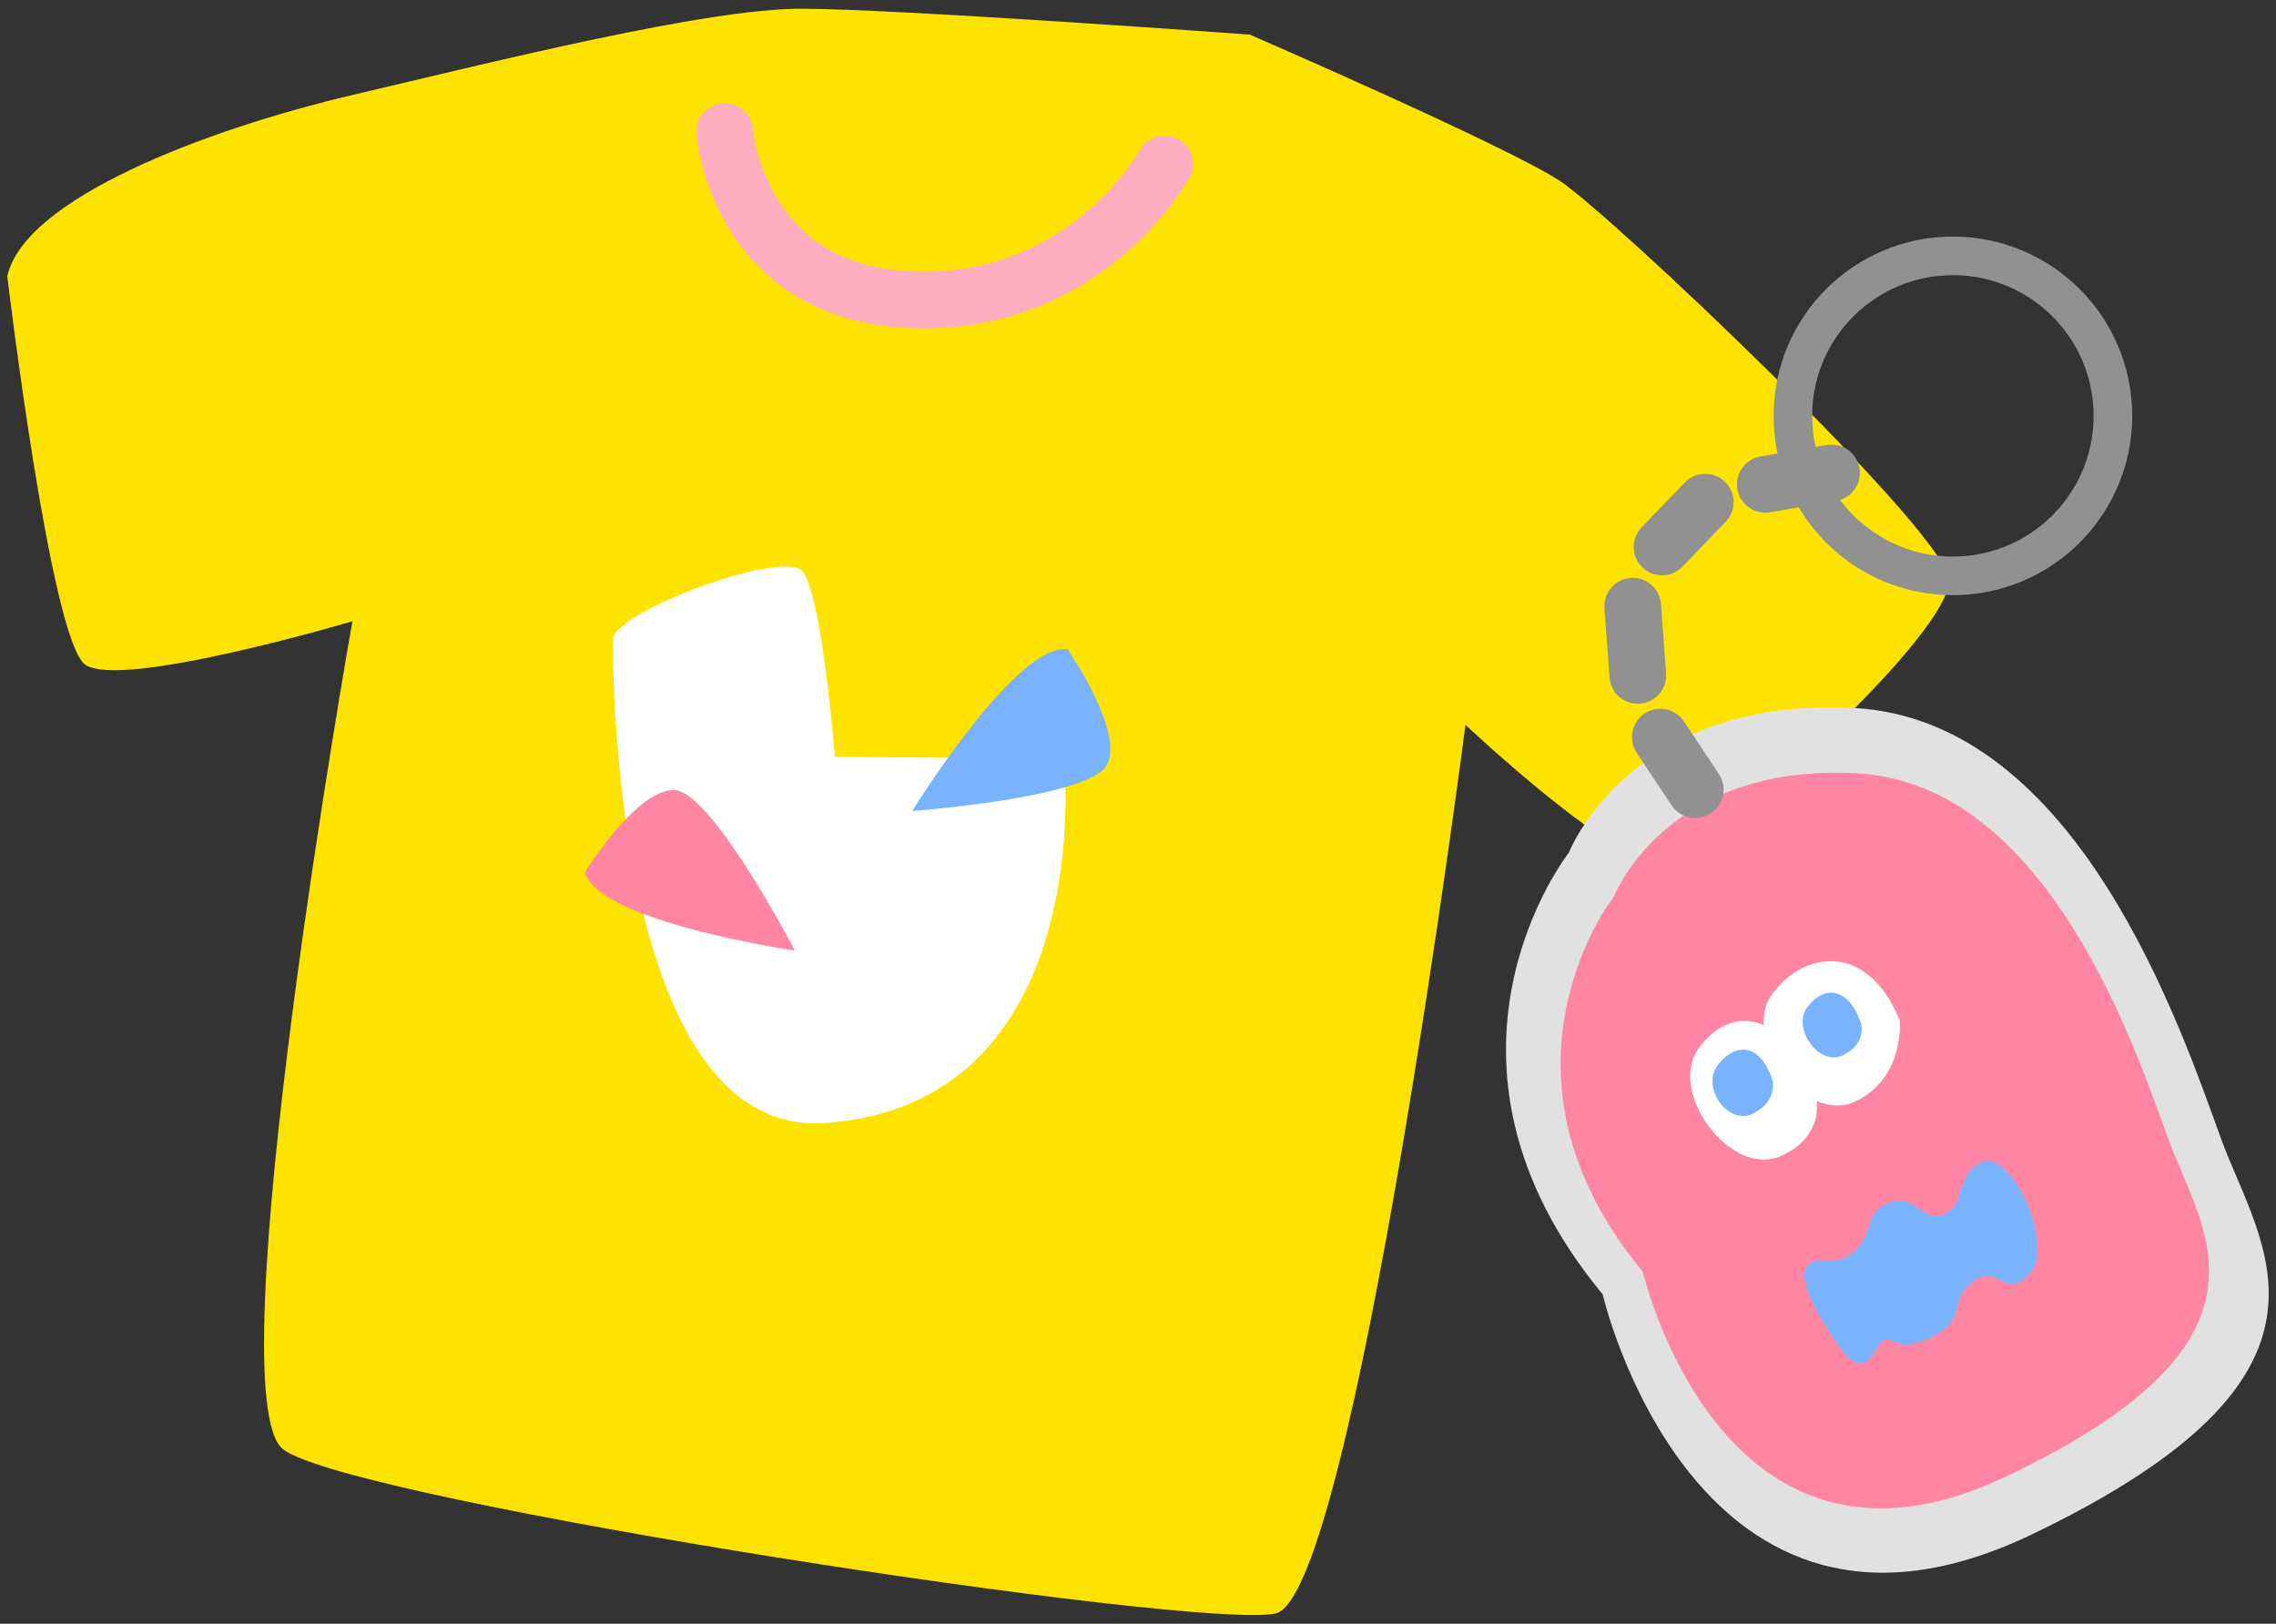 <?xml version="1.0" encoding="utf-8"?>
<!-- Generator: Adobe Illustrator 16.0.0, SVG Export Plug-In . SVG Version: 6.00 Build 0)  -->
<!DOCTYPE svg PUBLIC "-//W3C//DTD SVG 1.1//EN" "http://www.w3.org/Graphics/SVG/1.1/DTD/svg11.dtd">
<svg version="1.1" id="レイヤー_1" xmlns="http://www.w3.org/2000/svg" xmlns:xlink="http://www.w3.org/1999/xlink" x="0px"
	 y="0px" width="178px" height="127px" viewBox="0 0 178 127" enable-background="new 0 0 178 127" xml:space="preserve">
<rect x="0" y="0" width="178" height="127" fill="#333333" stroke="none"/>
<g>
	<path fill="#FFE300" d="M0.57,21.601c0,0,3.374,28.341,6.073,30.366c2.699,2.024,20.918-3.374,20.918-3.374
		s-10.796,60.732-5.399,64.78c5.399,4.051,71.529,14.171,77.602,12.822c6.073-1.35,14.846-69.505,14.846-69.505
		s12.146,11.473,15.521,10.797c3.374-0.675,22.942-18.22,22.269-22.267c-0.676-4.05-26.317-28.343-30.366-31.042
		C117.984,11.48,97.74,2.707,97.74,2.707S70.074,0.682,62.651,0.682c-7.423,0-23.618,4.05-35.089,6.748
		C16.09,10.129,1.919,15.527,0.57,21.601z"/>
	<path fill="none" stroke="#FFAEC2" stroke-width="4.434" stroke-linecap="round" stroke-miterlimit="10" d="M91.083,12.824
		c0,0-6.073,11.135-19.737,10.628C57.683,22.945,56.67,10.295,56.67,10.295"/>
	<path fill="#FFFFFF" d="M47.931,49.931c0,0-0.457,39.066,16.577,37.902c17.032-1.165,19.413-18.68,18.727-28.482L65.3,59.194
		c0,0-1.03-12.862-2.558-14.532C61.215,42.992,48.35,47.707,47.931,49.931z"/>
	<path fill="#79B3FF" d="M83.492,50.78c0,0,4.554,6.579,3.037,9.108c-1.519,2.531-15.182,3.544-15.182,3.544
		S79.443,50.273,83.492,50.78z"/>
	<path fill="#FF86A2" d="M45.736,68.219c0,0,4.231-6.792,7.157-6.4c2.925,0.39,9.276,12.529,9.276,12.529
		S46.878,72.137,45.736,68.219z"/>
	<g>
		<path fill="#E1E1E2" d="M122.69,66.7c0,0-12.645,16.047,2.648,34.534c0,0,7.26,31.361,33.51,18.807
			c26.248-12.557,17.961-22.461,14.856-30.976c-3.104-8.514-11.141-32.732-28.692-33.689C127.459,54.419,122.69,66.7,122.69,66.7z"
			/>
		<path fill="#FF86A2" d="M126.224,70.108c0,0-10.748,13.643,2.253,29.359c0,0,6.173,26.661,28.487,15.987
			s15.27-19.095,12.631-26.333c-2.641-7.237-9.472-27.826-24.393-28.64C130.278,59.669,126.224,70.108,126.224,70.108z"/>
		
			<line fill="none" stroke="#919192" stroke-width="4.434" stroke-linecap="round" stroke-miterlimit="10" x1="132.583" y1="61.767" x2="129.847" y2="57.653"/>
		
			<circle fill="none" stroke="#919192" stroke-width="3.019" stroke-linecap="round" stroke-miterlimit="10" cx="152.731" cy="32.527" r="12.514"/>
		
			<line fill="none" stroke="#919192" stroke-width="4.434" stroke-linecap="round" stroke-miterlimit="10" x1="128.088" y1="52.828" x2="127.69" y2="47.414"/>
		
			<line fill="none" stroke="#919192" stroke-width="4.434" stroke-linecap="round" stroke-miterlimit="10" x1="129.984" y1="42.783" x2="133.364" y2="39.276"/>
		
			<line fill="none" stroke="#919192" stroke-width="4.434" stroke-linecap="round" stroke-miterlimit="10" x1="138.06" y1="37.883" x2="143.239" y2="36.991"/>
		<g>
			<g>
				<path fill="#FFFFFF" d="M141.867,85.104c0,0,1.385,3.47-2.537,5.291c-3.921,1.819-8.916-4.937-6.522-8.34
					S139.31,78.835,141.867,85.104z"/>
				<path fill="#FFFFFF" d="M148.58,79.813c0,0,0.413,4.527-3.508,6.348c-3.921,1.821-8.916-4.934-6.522-8.338
					C140.942,74.419,146.022,73.543,148.58,79.813z"/>
			</g>
			<path fill="#79B3FF" d="M138.599,84.418c0,0,0.528,1.617-1.451,2.658c-1.979,1.041-4.123-2.012-2.82-3.753
				S137.616,81.5,138.599,84.418z"/>
			<path fill="#79B3FF" d="M145.522,79.963c0,0,0.557,1.59-1.342,2.552c-1.896,0.964-4.063-2.067-2.842-3.73
				C142.562,77.122,144.491,77.094,145.522,79.963z"/>
		</g>
		<path fill="#79B3FF" d="M144.134,105.751c0,0-3.627-4.916-2.928-6.45c0.699-1.531,1.98,0.104,3.736-1.361
			c1.756-1.464,0.656-2.979,2.755-3.848c2.099-0.87,2.69,1.727,4.436,0.834c1.745-0.894,0.657-2.979,2.876-4.031
			c2.218-1.052,5.731,6.416,3.76,8.682c-1.971,2.267-2.42-0.866-4.479,0.661c-2.06,1.524-0.27,2.866-3.166,4.31
			c-2.897,1.444-3.037-0.17-3.801,0.27S146.108,108.004,144.134,105.751z"/>
	</g>
</g>
</svg>
